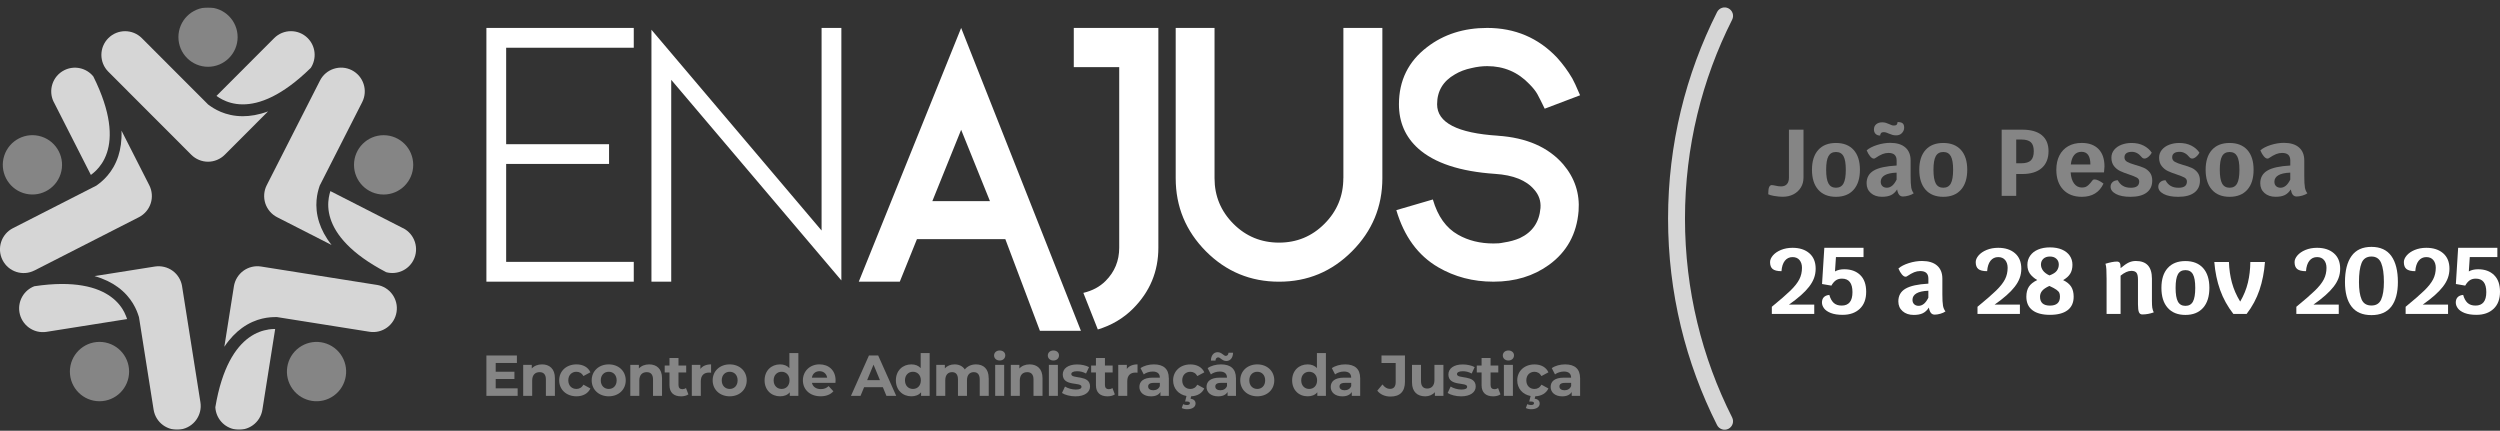 <?xml version="1.0" encoding="UTF-8"?> <svg xmlns="http://www.w3.org/2000/svg" width="296" height="51" viewBox="0 0 296 51" fill="none"><rect x="0" y="0" width="296" height="51" fill="#333333" stroke="none"/><g clip-path="url(#clip0_54_388)"><g opacity="0.8"><path d="M25.669 11.38C25.669 11.38 25.646 11.363 25.633 11.353L32.464 4.513C33.56 3.417 35.336 3.417 36.433 4.513C37.386 5.47 37.509 6.94 36.803 8.03C35.086 9.717 33.563 10.787 32.251 11.44C30.854 12.133 29.695 12.357 28.752 12.357C27.682 12.357 26.879 12.066 26.319 11.78C26.039 11.636 25.823 11.493 25.666 11.38H25.669Z" fill="white"></path><path d="M31.734 13.19C30.628 13.6 29.631 13.76 28.752 13.76C27.695 13.76 26.822 13.53 26.152 13.25C25.483 12.97 25.009 12.64 24.763 12.46C24.693 12.41 24.64 12.37 24.63 12.363L16.795 4.517C15.699 3.42 13.923 3.42 12.826 4.517C11.73 5.613 11.73 7.393 12.826 8.49L22.647 18.323C23.17 18.847 23.893 19.147 24.63 19.147C25.366 19.147 26.092 18.847 26.612 18.323L31.734 13.193V13.19Z" fill="white"></path><path d="M6.375 12.093L10.76 20.713C10.76 20.713 10.784 20.697 10.793 20.687C10.947 20.57 11.15 20.41 11.373 20.19C11.82 19.747 12.343 19.07 12.673 18.053C12.963 17.153 13.11 15.983 12.883 14.44C12.67 12.987 12.123 11.207 11.05 9.053C10.234 8.043 8.797 7.707 7.598 8.32C6.218 9.023 5.668 10.717 6.372 12.1L6.375 12.093Z" fill="white"></path><path d="M47.726 27.02L39.119 22.627C39.115 22.64 39.109 22.653 39.105 22.666C39.049 22.85 38.979 23.1 38.929 23.41C38.829 24.033 38.802 24.887 39.132 25.903C39.425 26.8 39.995 27.837 41.085 28.95C42.108 30 43.594 31.116 45.73 32.23C46.983 32.566 48.343 31.997 48.956 30.793C49.659 29.41 49.109 27.72 47.729 27.013L47.726 27.02Z" fill="white"></path><path d="M14.746 37.023C14.463 36.46 13.983 35.753 13.116 35.127C12.353 34.573 11.283 34.07 9.747 33.81C8.301 33.563 6.445 33.533 4.066 33.89C2.853 34.353 2.089 35.617 2.299 36.953C2.543 38.487 3.979 39.53 5.508 39.29L15.049 37.777C15.046 37.763 15.039 37.75 15.036 37.737C14.976 37.553 14.882 37.31 14.742 37.03L14.746 37.023Z" fill="white"></path><path d="M31.774 39.017C31.151 39.113 30.334 39.353 29.468 39.98C28.705 40.537 27.898 41.4 27.175 42.78C26.496 44.08 25.892 45.84 25.496 48.217C25.563 49.513 26.526 50.633 27.859 50.843C29.388 51.087 30.828 50.04 31.068 48.507L32.581 38.95C32.581 38.95 32.554 38.95 32.537 38.95C32.344 38.95 32.087 38.963 31.774 39.01V39.017Z" fill="white"></path><path d="M4.079 32.026L16.452 25.713C17.112 25.376 17.618 24.783 17.845 24.076C18.075 23.373 18.011 22.593 17.675 21.933L14.386 15.47C14.432 16.65 14.276 17.65 14.006 18.486C13.679 19.49 13.19 20.253 12.716 20.803C12.246 21.353 11.783 21.703 11.537 21.883C11.467 21.933 11.413 21.973 11.403 21.98L1.53 27.016C0.15 27.72 -0.4 29.413 0.303 30.796C1.006 32.18 2.696 32.73 4.075 32.023L4.079 32.026Z" fill="white"></path><path d="M31.411 24.076C31.641 24.78 32.147 25.377 32.804 25.713L39.258 29.006C38.529 28.08 38.069 27.18 37.796 26.343C37.469 25.34 37.419 24.433 37.479 23.71C37.536 22.986 37.706 22.433 37.802 22.14C37.829 22.06 37.849 21.997 37.852 21.98L42.884 12.093C43.587 10.71 43.037 9.02 41.658 8.313C40.278 7.61 38.589 8.16 37.886 9.54L31.581 21.93C31.244 22.59 31.184 23.37 31.411 24.073V24.076Z" fill="white"></path><path d="M21.56 33.893C21.444 33.163 21.037 32.493 20.437 32.06C19.841 31.627 19.078 31.443 18.348 31.556L11.193 32.69C12.326 33.01 13.229 33.467 13.939 33.986C14.792 34.606 15.366 35.31 15.742 35.93C16.119 36.55 16.309 37.096 16.402 37.39C16.429 37.47 16.448 37.533 16.455 37.547L18.188 48.507C18.431 50.04 19.867 51.083 21.397 50.843C22.927 50.6 23.973 49.16 23.73 47.63L21.557 33.893H21.56Z" fill="white"></path><path d="M44.624 33.733L30.908 31.557C30.178 31.44 29.418 31.623 28.818 32.06C28.222 32.493 27.812 33.163 27.695 33.893L26.562 41.057C27.215 40.077 27.932 39.357 28.642 38.84C29.495 38.22 30.338 37.89 31.044 37.723C31.747 37.557 32.327 37.543 32.634 37.543C32.721 37.543 32.787 37.543 32.8 37.543L43.744 39.28C45.273 39.523 46.713 38.477 46.953 36.943C47.196 35.41 46.15 33.97 44.62 33.73L44.624 33.733Z" fill="white"></path></g><g opacity="0.4"><path d="M24.63 7.907C26.566 7.907 28.135 6.334 28.135 4.393C28.135 2.453 26.566 0.88 24.63 0.88C22.693 0.88 21.124 2.453 21.124 4.393C21.124 6.334 22.693 7.907 24.63 7.907Z" fill="white"></path><path d="M4.922 16.177C3.079 15.576 1.103 16.587 0.503 18.43C-0.097 20.273 0.913 22.256 2.756 22.857C4.599 23.456 6.575 22.447 7.175 20.603C7.774 18.76 6.765 16.776 4.922 16.177Z" fill="white"></path><path d="M45.42 23.033C47.356 23.033 48.926 21.46 48.926 19.52C48.926 17.58 47.356 16.007 45.42 16.007C43.484 16.007 41.914 17.58 41.914 19.52C41.914 21.46 43.484 23.033 45.42 23.033Z" fill="white"></path><path d="M11.78 47.507C13.716 47.507 15.286 45.934 15.286 43.993C15.286 42.053 13.716 40.48 11.78 40.48C9.844 40.48 8.274 42.053 8.274 43.993C8.274 45.934 9.844 47.507 11.78 47.507Z" fill="white"></path><path d="M35.416 41.153C33.85 42.293 33.504 44.49 34.64 46.06C35.779 47.63 37.972 47.977 39.538 46.837C41.105 45.697 41.451 43.5 40.315 41.93C39.175 40.36 36.983 40.013 35.416 41.153Z" fill="white"></path></g><path d="M97.275 3.307H99.618V33.2L79.473 9.45V33.35H77.131V3.523L97.275 27.293V3.307ZM57.59 33.35H75.038V31.007H59.929V19.413H72.112V17.07H59.929V5.65H75.038V3.307H57.59V33.35ZM159.05 21.1C159.05 23.207 158.304 25.01 156.811 26.503C155.331 27.987 153.538 28.727 151.436 28.727C149.333 28.727 147.52 27.987 146.041 26.503C144.548 25.007 143.801 23.207 143.801 21.1V3.307H139.203V21.1C139.203 24.47 140.399 27.357 142.788 29.763C145.177 32.157 148.06 33.353 151.439 33.353C154.818 33.353 157.68 32.157 160.07 29.763C162.472 27.357 163.672 24.47 163.672 21.1V3.307H159.057V21.1H159.05ZM177.348 16.067C172.553 15.76 170.153 14.52 170.153 12.35C170.153 10.793 170.853 9.61 172.26 8.807C172.833 8.463 173.489 8.213 174.229 8.06C174.865 7.907 175.485 7.83 176.085 7.83C178.061 7.83 179.727 8.54 181.077 9.957C181.51 10.39 181.83 10.793 182.033 11.163C182.237 11.533 182.523 12.103 182.893 12.87L187.082 11.28C186.635 10.233 186.329 9.57 186.162 9.287C185.639 8.393 185.032 7.57 184.346 6.813C182.127 4.477 179.371 3.307 176.082 3.307C173.313 3.307 170.947 4.06 168.984 5.567C166.751 7.267 165.635 9.527 165.635 12.35C165.635 14.47 166.395 16.213 167.911 17.58C169.837 19.303 172.873 20.307 177.018 20.587C179.174 20.727 180.717 21.347 181.647 22.447C182.207 23.073 182.457 23.8 182.393 24.63C182.253 26.303 181.437 27.49 179.944 28.193C179.381 28.437 178.758 28.61 178.068 28.71C177.825 28.76 177.621 28.793 177.455 28.807C177.288 28.82 177.078 28.827 176.825 28.827C175.242 28.827 173.846 28.483 172.636 27.793C171.22 27 170.227 25.61 169.65 23.617L165.325 24.88C166.245 27.997 167.894 30.25 170.28 31.643C172.233 32.78 174.406 33.35 176.805 33.35H176.842C179.381 33.35 181.567 32.687 183.403 31.357C185.519 29.823 186.689 27.697 186.905 24.977C187.059 22.907 186.452 21.067 185.089 19.46C183.33 17.43 180.747 16.3 177.341 16.07L177.348 16.067ZM127.136 7.947H132.515V29.33C132.515 30.877 131.975 32.19 130.898 33.267C130.215 33.953 129.335 34.423 128.269 34.677L129.982 39.01C131.591 38.523 132.988 37.707 134.151 36.543C136.15 34.543 137.15 32.137 137.15 29.33V3.307H127.136V7.947ZM113.8 3.307L127.979 39.163H123.124L119.032 28.317H108.565L106.535 33.35H101.68L113.8 3.307ZM117.212 23.817L113.8 15.367L110.388 23.817H117.216H117.212Z" fill="white"></path><g opacity="0.4"><path d="M61.289 45.983V46.87H57.59V42.09H61.202V42.977H58.69V44.013H60.909V44.873H58.69V45.98H61.289V45.983Z" fill="white"></path><path d="M65.701 44.767V46.87H64.634V44.93C64.634 44.337 64.361 44.063 63.891 44.063C63.378 44.063 63.011 44.377 63.011 45.053V46.87H61.945V43.197H62.962V43.627C63.248 43.313 63.678 43.143 64.178 43.143C65.044 43.143 65.701 43.65 65.701 44.767Z" fill="white"></path><path d="M66.207 45.033C66.207 43.927 67.06 43.143 68.257 43.143C69.026 43.143 69.636 43.477 69.903 44.08L69.076 44.523C68.88 44.173 68.583 44.017 68.25 44.017C67.71 44.017 67.287 44.393 67.287 45.033C67.287 45.673 67.71 46.05 68.25 46.05C68.583 46.05 68.876 45.9 69.076 45.543L69.903 45.993C69.636 46.58 69.03 46.923 68.257 46.923C67.064 46.923 66.207 46.137 66.207 45.033Z" fill="white"></path><path d="M70.056 45.033C70.056 43.927 70.909 43.143 72.076 43.143C73.242 43.143 74.088 43.93 74.088 45.033C74.088 46.137 73.242 46.923 72.076 46.923C70.909 46.923 70.056 46.137 70.056 45.033ZM73.012 45.033C73.012 44.397 72.609 44.017 72.076 44.017C71.542 44.017 71.132 44.4 71.132 45.033C71.132 45.667 71.542 46.05 72.076 46.05C72.609 46.05 73.012 45.667 73.012 45.033Z" fill="white"></path><path d="M78.384 44.767V46.87H77.317V44.93C77.317 44.337 77.044 44.063 76.574 44.063C76.061 44.063 75.695 44.377 75.695 45.053V46.87H74.628V43.197H75.644V43.627C75.931 43.313 76.361 43.143 76.861 43.143C77.727 43.143 78.384 43.65 78.384 44.767Z" fill="white"></path><path d="M81.506 46.693C81.286 46.85 80.966 46.926 80.64 46.926C79.773 46.926 79.267 46.483 79.267 45.61V44.1H78.7V43.28H79.267V42.386H80.333V43.28H81.246V44.1H80.333V45.596C80.333 45.91 80.503 46.08 80.79 46.08C80.946 46.08 81.103 46.033 81.219 45.943L81.506 46.693Z" fill="white"></path><path d="M84.192 43.143V44.127C84.102 44.12 84.035 44.113 83.952 44.113C83.365 44.113 82.976 44.433 82.976 45.137V46.87H81.909V43.197H82.926V43.683C83.186 43.327 83.622 43.143 84.189 43.143H84.192Z" fill="white"></path><path d="M84.379 45.033C84.379 43.927 85.232 43.143 86.398 43.143C87.564 43.143 88.411 43.93 88.411 45.033C88.411 46.137 87.564 46.923 86.398 46.923C85.232 46.923 84.379 46.137 84.379 45.033ZM87.334 45.033C87.334 44.397 86.931 44.017 86.398 44.017C85.865 44.017 85.455 44.4 85.455 45.033C85.455 45.667 85.865 46.05 86.398 46.05C86.931 46.05 87.334 45.667 87.334 45.033Z" fill="white"></path><path d="M94.526 41.803V46.87H93.509V46.447C93.243 46.767 92.853 46.923 92.363 46.923C91.327 46.923 90.527 46.187 90.527 45.033C90.527 43.88 91.327 43.143 92.363 43.143C92.813 43.143 93.196 43.287 93.463 43.587V41.803H94.529H94.526ZM93.479 45.033C93.479 44.397 93.069 44.017 92.543 44.017C92.016 44.017 91.6 44.4 91.6 45.033C91.6 45.667 92.01 46.05 92.543 46.05C93.076 46.05 93.479 45.667 93.479 45.033Z" fill="white"></path><path d="M98.914 45.333H96.135C96.239 45.79 96.625 46.07 97.185 46.07C97.575 46.07 97.855 45.953 98.108 45.713L98.674 46.327C98.335 46.717 97.821 46.92 97.158 46.92C95.889 46.92 95.062 46.12 95.062 45.03C95.062 43.94 95.902 43.14 97.022 43.14C98.141 43.14 98.934 43.863 98.934 45.043C98.934 45.127 98.921 45.24 98.914 45.33V45.333ZM96.125 44.713H97.935C97.858 44.25 97.511 43.95 97.035 43.95C96.558 43.95 96.202 44.243 96.129 44.713H96.125Z" fill="white"></path><path d="M104.529 45.846H102.31L101.887 46.87H100.754L102.883 42.09H103.976L106.112 46.87H104.953L104.529 45.846ZM104.183 45.007L103.426 43.176L102.67 45.007H104.186H104.183Z" fill="white"></path><path d="M110.071 41.803V46.87H109.055V46.447C108.788 46.767 108.398 46.923 107.908 46.923C106.872 46.923 106.072 46.187 106.072 45.033C106.072 43.88 106.872 43.143 107.908 43.143C108.358 43.143 108.741 43.287 109.008 43.587V41.803H110.074H110.071ZM109.028 45.033C109.028 44.397 108.618 44.017 108.092 44.017C107.565 44.017 107.149 44.4 107.149 45.033C107.149 45.667 107.558 46.05 108.092 46.05C108.625 46.05 109.028 45.667 109.028 45.033Z" fill="white"></path><path d="M117.066 44.767V46.87H115.999V44.93C115.999 44.337 115.733 44.063 115.303 44.063C114.826 44.063 114.49 44.37 114.49 45.027V46.87H113.423V44.93C113.423 44.337 113.17 44.063 112.727 44.063C112.257 44.063 111.921 44.37 111.921 45.027V46.87H110.854V43.197H111.871V43.62C112.144 43.307 112.554 43.143 113.024 43.143C113.537 43.143 113.973 43.34 114.233 43.743C114.526 43.367 115.003 43.143 115.556 43.143C116.429 43.143 117.059 43.65 117.059 44.767H117.066Z" fill="white"></path><path d="M117.699 42.09C117.699 41.757 117.965 41.497 118.362 41.497C118.759 41.497 119.025 41.743 119.025 42.07C119.025 42.427 118.759 42.683 118.362 42.683C117.965 42.683 117.699 42.423 117.699 42.09ZM117.829 43.197H118.895V46.87H117.829V43.197Z" fill="white"></path><path d="M123.434 44.767V46.87H122.367V44.93C122.367 44.337 122.094 44.063 121.624 44.063C121.111 44.063 120.745 44.377 120.745 45.053V46.87H119.678V43.197H120.695V43.627C120.981 43.313 121.411 43.143 121.911 43.143C122.777 43.143 123.434 43.65 123.434 44.767Z" fill="white"></path><path d="M124.06 42.09C124.06 41.757 124.327 41.497 124.723 41.497C125.12 41.497 125.387 41.743 125.387 42.07C125.387 42.427 125.12 42.683 124.723 42.683C124.327 42.683 124.06 42.423 124.06 42.09ZM124.187 43.197H125.253V46.87H124.187V43.197Z" fill="white"></path><path d="M125.74 46.53L126.096 45.767C126.423 45.977 126.923 46.123 127.373 46.123C127.863 46.123 128.049 45.993 128.049 45.79C128.049 45.19 125.83 45.803 125.83 44.337C125.83 43.64 126.456 43.15 127.529 43.15C128.036 43.15 128.596 43.267 128.942 43.47L128.586 44.227C128.222 44.023 127.863 43.953 127.526 43.953C127.049 43.953 126.843 44.103 126.843 44.293C126.843 44.92 129.062 44.313 129.062 45.76C129.062 46.443 128.429 46.927 127.329 46.927C126.71 46.927 126.08 46.757 125.74 46.53Z" fill="white"></path><path d="M131.998 46.693C131.778 46.85 131.458 46.926 131.132 46.926C130.265 46.926 129.759 46.483 129.759 45.61V44.1H129.192V43.28H129.759V42.386H130.825V43.28H131.738V44.1H130.825V45.596C130.825 45.91 130.995 46.08 131.282 46.08C131.438 46.08 131.595 46.033 131.711 45.943L131.998 46.693Z" fill="white"></path><path d="M134.684 43.143V44.127C134.594 44.12 134.527 44.113 134.444 44.113C133.857 44.113 133.468 44.433 133.468 45.137V46.87H132.401V43.197H133.418V43.683C133.678 43.327 134.114 43.143 134.681 43.143H134.684Z" fill="white"></path><path d="M138.393 44.773V46.87H137.396V46.413C137.2 46.747 136.817 46.927 136.277 46.927C135.417 46.927 134.904 46.45 134.904 45.813C134.904 45.177 135.36 44.713 136.48 44.713H137.326C137.326 44.257 137.053 43.99 136.48 43.99C136.09 43.99 135.687 44.12 135.42 44.33L135.037 43.587C135.44 43.3 136.033 43.143 136.62 43.143C137.74 43.143 138.386 43.663 138.386 44.773H138.393ZM137.326 45.71V45.333H136.597C136.097 45.333 135.94 45.517 135.94 45.763C135.94 46.03 136.167 46.207 136.54 46.207C136.897 46.207 137.203 46.043 137.326 45.707V45.71Z" fill="white"></path><path d="M141.758 45.543L142.585 45.993C142.332 46.56 141.758 46.893 141.029 46.923L140.962 47.21C141.379 47.257 141.555 47.496 141.555 47.776C141.555 48.193 141.159 48.453 140.552 48.453C140.312 48.453 140.076 48.4 139.919 48.31L140.082 47.853C140.212 47.913 140.362 47.956 140.526 47.956C140.779 47.956 140.882 47.867 140.882 47.74C140.882 47.623 140.785 47.543 140.549 47.543H140.316L140.479 46.886C139.529 46.71 138.896 45.993 138.896 45.036C138.896 43.93 139.749 43.147 140.945 43.147C141.715 43.147 142.325 43.48 142.592 44.083L141.765 44.526C141.569 44.176 141.275 44.02 140.939 44.02C140.399 44.02 139.976 44.397 139.976 45.036C139.976 45.676 140.399 46.053 140.939 46.053C141.272 46.053 141.565 45.903 141.765 45.547L141.758 45.543Z" fill="white"></path><path d="M146.34 44.773V46.87H145.344V46.413C145.147 46.747 144.764 46.927 144.224 46.927C143.365 46.927 142.852 46.45 142.852 45.813C142.852 45.177 143.308 44.713 144.428 44.713H145.274C145.274 44.257 145.001 43.99 144.428 43.99C144.038 43.99 143.635 44.12 143.368 44.33L142.985 43.587C143.388 43.3 143.981 43.143 144.568 43.143C145.687 43.143 146.337 43.663 146.337 44.773H146.34ZM143.911 42.697H143.371C143.385 42.09 143.691 41.7 144.171 41.7C144.651 41.7 144.881 42.137 145.128 42.137C145.311 42.137 145.441 41.993 145.454 41.767H145.994C145.981 42.353 145.674 42.743 145.194 42.743C144.714 42.743 144.484 42.313 144.238 42.313C144.054 42.313 143.925 42.45 143.911 42.697ZM145.277 45.71V45.333H144.548C144.048 45.333 143.891 45.517 143.891 45.763C143.891 46.03 144.118 46.207 144.491 46.207C144.848 46.207 145.154 46.043 145.277 45.707V45.71Z" fill="white"></path><path d="M146.844 45.033C146.844 43.927 147.697 43.143 148.863 43.143C150.029 43.143 150.876 43.93 150.876 45.033C150.876 46.137 150.029 46.923 148.863 46.923C147.697 46.923 146.844 46.137 146.844 45.033ZM149.796 45.033C149.796 44.397 149.393 44.017 148.86 44.017C148.327 44.017 147.917 44.4 147.917 45.033C147.917 45.667 148.327 46.05 148.86 46.05C149.393 46.05 149.796 45.667 149.796 45.033Z" fill="white"></path><path d="M156.987 41.803V46.87H155.971V46.447C155.704 46.767 155.315 46.923 154.825 46.923C153.788 46.923 152.989 46.187 152.989 45.033C152.989 43.88 153.788 43.143 154.825 43.143C155.275 43.143 155.658 43.287 155.924 43.587V41.803H156.991H156.987ZM155.944 45.033C155.944 44.397 155.534 44.017 155.008 44.017C154.481 44.017 154.065 44.4 154.065 45.033C154.065 45.667 154.475 46.05 155.008 46.05C155.541 46.05 155.944 45.667 155.944 45.033Z" fill="white"></path><path d="M161.046 44.773V46.87H160.05V46.413C159.853 46.747 159.47 46.927 158.93 46.927C158.07 46.927 157.557 46.45 157.557 45.813C157.557 45.177 158.014 44.713 159.133 44.713H159.98C159.98 44.257 159.707 43.99 159.133 43.99C158.744 43.99 158.34 44.12 158.074 44.33L157.69 43.587C158.094 43.3 158.687 43.143 159.273 43.143C160.393 43.143 161.043 43.663 161.043 44.773H161.046ZM159.983 45.71V45.333H159.253C158.754 45.333 158.597 45.517 158.597 45.763C158.597 46.03 158.823 46.207 159.197 46.207C159.553 46.207 159.86 46.043 159.983 45.707V45.71Z" fill="white"></path><path d="M163.072 46.253L163.685 45.517C163.945 45.867 164.232 46.043 164.572 46.043C165.015 46.043 165.248 45.776 165.248 45.25V42.977H163.569V42.09H166.348V45.19C166.348 46.37 165.755 46.953 164.628 46.953C163.985 46.953 163.419 46.706 163.072 46.257V46.253Z" fill="white"></path><path d="M170.9 43.197V46.87H169.89V46.433C169.61 46.753 169.2 46.926 168.751 46.926C167.831 46.926 167.181 46.407 167.181 45.273V43.197H168.247V45.117C168.247 45.73 168.521 46.003 168.99 46.003C169.46 46.003 169.837 45.69 169.837 45.013V43.197H170.903H170.9Z" fill="white"></path><path d="M171.4 46.53L171.756 45.767C172.083 45.977 172.583 46.123 173.033 46.123C173.526 46.123 173.709 45.993 173.709 45.79C173.709 45.19 171.49 45.803 171.49 44.337C171.49 43.64 172.116 43.15 173.189 43.15C173.696 43.15 174.256 43.267 174.602 43.47L174.246 44.227C173.886 44.023 173.522 43.953 173.189 43.953C172.713 43.953 172.506 44.103 172.506 44.293C172.506 44.92 174.725 44.313 174.725 45.76C174.725 46.443 174.092 46.927 172.993 46.927C172.373 46.927 171.743 46.757 171.403 46.53H171.4Z" fill="white"></path><path d="M177.658 46.693C177.441 46.85 177.118 46.926 176.792 46.926C175.925 46.926 175.419 46.483 175.419 45.61V44.1H174.852V43.28H175.419V42.386H176.485V43.28H177.398V44.1H176.485V45.596C176.485 45.91 176.655 46.08 176.941 46.08C177.098 46.08 177.255 46.033 177.371 45.943L177.658 46.693Z" fill="white"></path><path d="M177.931 42.09C177.931 41.757 178.198 41.497 178.594 41.497C178.991 41.497 179.257 41.743 179.257 42.07C179.257 42.427 178.991 42.683 178.594 42.683C178.198 42.683 177.931 42.423 177.931 42.09ZM178.061 43.197H179.128V46.87H178.061V43.197Z" fill="white"></path><path d="M182.503 45.543L183.33 45.993C183.076 46.56 182.503 46.893 181.773 46.923L181.707 47.21C182.123 47.257 182.3 47.496 182.3 47.776C182.3 48.193 181.903 48.453 181.297 48.453C181.057 48.453 180.82 48.4 180.664 48.31L180.827 47.853C180.957 47.913 181.107 47.956 181.27 47.956C181.524 47.956 181.627 47.867 181.627 47.74C181.627 47.623 181.53 47.543 181.294 47.543H181.06L181.224 46.886C180.274 46.71 179.641 45.993 179.641 45.036C179.641 43.93 180.494 43.147 181.687 43.147C182.457 43.147 183.066 43.48 183.333 44.083L182.507 44.526C182.31 44.176 182.017 44.02 181.68 44.02C181.14 44.02 180.717 44.397 180.717 45.036C180.717 45.676 181.14 46.053 181.68 46.053C182.013 46.053 182.307 45.903 182.507 45.547L182.503 45.543Z" fill="white"></path><path d="M187.085 44.773V46.87H186.089V46.413C185.892 46.747 185.509 46.927 184.969 46.927C184.109 46.927 183.596 46.45 183.596 45.813C183.596 45.177 184.053 44.713 185.172 44.713H186.019C186.019 44.257 185.746 43.99 185.172 43.99C184.783 43.99 184.379 44.12 184.113 44.33L183.729 43.587C184.133 43.3 184.726 43.143 185.312 43.143C186.432 43.143 187.082 43.663 187.082 44.773H187.085ZM186.022 45.71V45.333H185.292C184.792 45.333 184.636 45.517 184.636 45.763C184.636 46.03 184.862 46.207 185.236 46.207C185.592 46.207 185.899 46.043 186.022 45.707V45.71Z" fill="white"></path></g><path opacity="0.8" d="M203.3 1.43C199.592 8.78 197.499 17.09 197.499 25.88C197.499 34.673 199.592 42.98 203.3 50.33C203.55 50.823 204.15 51.02 204.643 50.773C205.137 50.523 205.333 49.923 205.087 49.43C201.514 42.35 199.502 34.353 199.502 25.88C199.502 17.407 201.514 9.41 205.087 2.33C205.337 1.836 205.137 1.236 204.643 0.986C204.15 0.736 203.55 0.936 203.3 1.43Z" fill="white"></path><g opacity="0.4"><path d="M210.075 23.207C209.725 23.143 209.485 23.073 209.359 23C209.359 22.583 209.395 22.297 209.472 22.143C209.545 21.99 209.649 21.913 209.775 21.913C209.835 21.913 209.905 21.92 209.982 21.937C210.058 21.953 210.118 21.963 210.155 21.97C210.425 22.037 210.662 22.07 210.872 22.07C211.178 22.07 211.411 21.98 211.571 21.8C211.731 21.62 211.811 21.363 211.811 21.027V15.353H213.534V21.027C213.534 21.467 213.431 21.86 213.221 22.2C213.011 22.543 212.721 22.81 212.348 23.007C211.975 23.2 211.551 23.297 211.072 23.297C210.758 23.297 210.425 23.263 210.075 23.2V23.207Z" fill="white"></path><path d="M215.28 22.463C214.784 21.903 214.537 21.116 214.537 20.103C214.537 19.09 214.784 18.306 215.28 17.753C215.777 17.2 216.477 16.927 217.376 16.927C218.276 16.927 218.976 17.203 219.472 17.753C219.969 18.306 220.216 19.09 220.216 20.103C220.216 21.116 219.969 21.903 219.472 22.463C218.976 23.023 218.276 23.303 217.376 23.303C216.477 23.303 215.773 23.023 215.28 22.463ZM218.269 21.723C218.453 21.387 218.543 20.846 218.543 20.1C218.543 19.353 218.453 18.826 218.269 18.493C218.086 18.163 217.79 17.997 217.38 17.997C216.97 17.997 216.673 18.16 216.49 18.49C216.307 18.82 216.217 19.357 216.217 20.1C216.217 20.843 216.307 21.387 216.49 21.723C216.673 22.06 216.97 22.227 217.38 22.227C217.79 22.227 218.086 22.06 218.269 21.723Z" fill="white"></path><path d="M226.287 22.193C226.337 22.463 226.434 22.693 226.584 22.887C226.427 23 226.227 23.09 225.981 23.16C225.734 23.23 225.511 23.267 225.311 23.267C225.124 23.267 224.974 23.2 224.864 23.067C224.751 22.933 224.671 22.72 224.618 22.43C224.418 22.743 224.178 22.967 223.901 23.1C223.625 23.233 223.268 23.3 222.828 23.3C222.285 23.3 221.845 23.153 221.508 22.857C221.172 22.563 221.005 22.177 221.005 21.7C221.005 21.03 221.285 20.527 221.848 20.197C222.412 19.863 223.315 19.667 224.561 19.597V19.013C224.561 18.707 224.481 18.48 224.321 18.33C224.161 18.18 223.918 18.107 223.588 18.107C223.348 18.107 223.111 18.153 222.878 18.247C222.645 18.34 222.355 18.503 222.012 18.733C221.975 18.763 221.922 18.777 221.855 18.777C221.722 18.777 221.578 18.687 221.425 18.507C221.272 18.327 221.135 18.093 221.015 17.8C221.305 17.547 221.715 17.337 222.242 17.167C222.768 17 223.288 16.913 223.801 16.913C224.578 16.913 225.174 17.093 225.591 17.457C226.007 17.82 226.217 18.333 226.217 19.007V20.863C226.217 21.477 226.24 21.917 226.29 22.183L226.287 22.193ZM222.072 15.853C221.942 15.723 221.875 15.55 221.875 15.333C221.875 15.063 221.965 14.857 222.148 14.707C222.332 14.557 222.565 14.483 222.848 14.483C223.011 14.483 223.155 14.503 223.275 14.54C223.395 14.577 223.531 14.63 223.688 14.697C223.801 14.75 223.898 14.79 223.978 14.82C224.061 14.85 224.148 14.863 224.248 14.863C224.404 14.863 224.511 14.827 224.571 14.757C224.631 14.687 224.664 14.583 224.671 14.45C224.947 14.45 225.147 14.5 225.271 14.6C225.394 14.7 225.454 14.873 225.454 15.12C225.454 15.35 225.367 15.56 225.197 15.747C225.027 15.933 224.794 16.027 224.504 16.027C224.331 16.027 224.184 16.007 224.061 15.97C223.938 15.933 223.794 15.88 223.631 15.813C223.511 15.76 223.408 15.72 223.318 15.69C223.228 15.66 223.131 15.647 223.028 15.647C222.885 15.647 222.781 15.683 222.715 15.76C222.648 15.833 222.615 15.93 222.615 16.05C222.385 16.05 222.202 15.983 222.072 15.853ZM224.028 21.993C224.218 21.837 224.394 21.593 224.558 21.267V20.44C223.938 20.463 223.471 20.563 223.155 20.747C222.838 20.93 222.678 21.19 222.678 21.523C222.678 21.74 222.745 21.91 222.878 22.037C223.011 22.163 223.188 22.227 223.405 22.227C223.621 22.227 223.834 22.15 224.024 21.993H224.028Z" fill="white"></path><path d="M227.987 22.463C227.49 21.903 227.243 21.116 227.243 20.103C227.243 19.09 227.49 18.306 227.987 17.753C228.483 17.2 229.183 16.927 230.083 16.927C230.982 16.927 231.682 17.203 232.179 17.753C232.675 18.306 232.922 19.09 232.922 20.103C232.922 21.116 232.675 21.903 232.179 22.463C231.682 23.023 230.982 23.303 230.083 23.303C229.183 23.303 228.48 23.023 227.987 22.463ZM230.976 21.723C231.159 21.387 231.249 20.846 231.249 20.1C231.249 19.353 231.159 18.826 230.976 18.493C230.792 18.163 230.496 17.997 230.086 17.997C229.676 17.997 229.38 18.16 229.196 18.49C229.013 18.82 228.923 19.357 228.923 20.1C228.923 20.843 229.013 21.387 229.196 21.723C229.38 22.06 229.676 22.227 230.086 22.227C230.496 22.227 230.792 22.06 230.976 21.723Z" fill="white"></path><path d="M241.753 16.007C242.282 16.44 242.546 17.073 242.546 17.91C242.546 18.747 242.276 19.43 241.736 19.9C241.196 20.37 240.43 20.603 239.437 20.603H238.72V23.187H236.997V15.353H239.437C240.45 15.353 241.223 15.57 241.753 16.003V16.007ZM240.453 18.993C240.683 18.77 240.799 18.407 240.799 17.907C240.799 17.407 240.683 17.06 240.453 16.843C240.223 16.627 239.846 16.52 239.323 16.52H238.72V19.33H239.323C239.846 19.33 240.223 19.217 240.453 18.993Z" fill="white"></path><path d="M249.124 20.413H245.165C245.202 20.98 245.338 21.42 245.575 21.733C245.811 22.047 246.118 22.203 246.498 22.203C246.668 22.203 246.811 22.18 246.928 22.137C247.044 22.093 247.161 22.013 247.284 21.897C247.408 21.78 247.571 21.593 247.771 21.333C247.807 21.273 247.887 21.243 248.004 21.243C248.131 21.243 248.284 21.287 248.467 21.373C248.651 21.46 248.847 21.58 249.054 21.737C248.571 22.78 247.714 23.303 246.491 23.303C245.551 23.303 244.815 23.017 244.275 22.447C243.739 21.877 243.469 21.093 243.469 20.103C243.469 19.453 243.589 18.89 243.832 18.413C244.075 17.937 244.422 17.57 244.872 17.31C245.321 17.053 245.858 16.923 246.478 16.923C247.334 16.923 247.997 17.167 248.467 17.65C248.937 18.133 249.17 18.82 249.17 19.71C249.17 19.813 249.15 20.05 249.114 20.417L249.124 20.413ZM247.501 19.473C247.501 18.473 247.151 17.973 246.448 17.973C246.091 17.973 245.801 18.1 245.588 18.353C245.371 18.607 245.238 18.98 245.185 19.473H247.501Z" fill="white"></path><path d="M250.527 22.966C250.107 22.743 249.893 22.456 249.893 22.107C249.893 21.896 249.967 21.72 250.11 21.576C250.257 21.43 250.467 21.35 250.743 21.337C250.9 21.633 251.103 21.86 251.353 22.006C251.603 22.157 251.916 22.23 252.299 22.23C252.956 22.23 253.282 21.983 253.282 21.49C253.282 21.29 253.189 21.137 253.003 21.03C252.816 20.927 252.509 20.803 252.086 20.66C251.653 20.52 251.296 20.38 251.016 20.247C250.737 20.113 250.497 19.916 250.293 19.66C250.093 19.403 249.99 19.07 249.99 18.66C249.99 18.31 250.1 18.003 250.32 17.736C250.54 17.473 250.83 17.27 251.193 17.133C251.556 16.997 251.95 16.927 252.373 16.927C252.916 16.927 253.396 17.03 253.806 17.24C254.216 17.45 254.535 17.73 254.769 18.08C254.672 18.267 254.539 18.43 254.372 18.567C254.206 18.703 254.052 18.773 253.919 18.773C253.846 18.773 253.782 18.76 253.729 18.733C253.676 18.706 253.626 18.663 253.572 18.603C253.236 18.186 252.853 17.977 252.419 17.977C252.136 17.977 251.916 18.03 251.766 18.14C251.616 18.25 251.536 18.41 251.536 18.627C251.536 18.857 251.64 19.033 251.843 19.153C252.05 19.273 252.369 19.396 252.809 19.523C253.226 19.637 253.572 19.753 253.846 19.877C254.119 20 254.349 20.183 254.539 20.423C254.729 20.666 254.825 20.983 254.825 21.38C254.825 22 254.602 22.473 254.159 22.806C253.716 23.14 253.079 23.303 252.253 23.303C251.523 23.303 250.947 23.19 250.523 22.966H250.527Z" fill="white"></path><path d="M256.175 22.966C255.755 22.743 255.542 22.456 255.542 22.107C255.542 21.896 255.615 21.72 255.758 21.576C255.905 21.43 256.115 21.35 256.392 21.337C256.548 21.633 256.751 21.86 257.001 22.006C257.251 22.157 257.565 22.23 257.948 22.23C258.604 22.23 258.931 21.983 258.931 21.49C258.931 21.29 258.838 21.137 258.651 21.03C258.464 20.927 258.158 20.803 257.735 20.66C257.301 20.52 256.945 20.38 256.665 20.247C256.385 20.113 256.145 19.916 255.942 19.66C255.738 19.403 255.638 19.07 255.638 18.66C255.638 18.31 255.748 18.003 255.968 17.736C256.188 17.473 256.478 17.27 256.841 17.133C257.205 16.997 257.598 16.927 258.021 16.927C258.564 16.927 259.044 17.03 259.454 17.24C259.864 17.45 260.184 17.73 260.417 18.08C260.32 18.267 260.187 18.43 260.02 18.567C259.854 18.703 259.701 18.773 259.567 18.773C259.494 18.773 259.431 18.76 259.377 18.733C259.324 18.706 259.274 18.663 259.221 18.603C258.884 18.186 258.501 17.977 258.068 17.977C257.784 17.977 257.565 18.03 257.415 18.14C257.265 18.25 257.185 18.41 257.185 18.627C257.185 18.857 257.288 19.033 257.491 19.153C257.698 19.273 258.018 19.396 258.458 19.523C258.874 19.637 259.221 19.753 259.494 19.877C259.767 20 259.997 20.183 260.187 20.423C260.377 20.666 260.474 20.983 260.474 21.38C260.474 22 260.25 22.473 259.807 22.806C259.364 23.14 258.728 23.303 257.901 23.303C257.171 23.303 256.595 23.19 256.172 22.966H256.175Z" fill="white"></path><path d="M261.89 22.463C261.393 21.903 261.147 21.116 261.147 20.103C261.147 19.09 261.393 18.306 261.89 17.753C262.387 17.2 263.086 16.927 263.986 16.927C264.886 16.927 265.586 17.203 266.082 17.753C266.579 18.306 266.825 19.09 266.825 20.103C266.825 21.116 266.579 21.903 266.082 22.463C265.586 23.023 264.886 23.303 263.986 23.303C263.086 23.303 262.383 23.023 261.89 22.463ZM264.876 21.723C265.059 21.387 265.149 20.846 265.149 20.1C265.149 19.353 265.059 18.826 264.876 18.493C264.692 18.163 264.396 17.997 263.986 17.997C263.576 17.997 263.28 18.16 263.096 18.49C262.913 18.82 262.823 19.357 262.823 20.1C262.823 20.843 262.913 21.387 263.096 21.723C263.28 22.06 263.576 22.227 263.986 22.227C264.396 22.227 264.692 22.06 264.876 21.723Z" fill="white"></path><path d="M272.897 22.193C272.947 22.463 273.043 22.693 273.193 22.887C273.037 23 272.837 23.09 272.59 23.16C272.344 23.23 272.12 23.267 271.92 23.267C271.734 23.267 271.584 23.2 271.474 23.067C271.361 22.933 271.281 22.72 271.227 22.43C271.027 22.743 270.787 22.967 270.511 23.1C270.234 23.233 269.878 23.3 269.438 23.3C268.895 23.3 268.455 23.153 268.118 22.857C267.782 22.563 267.615 22.177 267.615 21.7C267.615 21.03 267.895 20.527 268.458 20.197C269.021 19.863 269.924 19.667 271.171 19.597V19.013C271.171 18.707 271.091 18.48 270.931 18.33C270.771 18.18 270.527 18.107 270.198 18.107C269.958 18.107 269.721 18.153 269.488 18.247C269.255 18.34 268.965 18.503 268.621 18.733C268.585 18.763 268.531 18.777 268.465 18.777C268.331 18.777 268.188 18.687 268.035 18.507C267.882 18.327 267.745 18.093 267.625 17.8C267.915 17.547 268.325 17.337 268.851 17.167C269.378 17 269.898 16.913 270.411 16.913C271.187 16.913 271.784 17.093 272.2 17.457C272.617 17.82 272.827 18.333 272.827 19.007V20.863C272.827 21.477 272.85 21.917 272.9 22.183L272.897 22.193ZM270.637 21.993C270.827 21.837 271.004 21.593 271.167 21.267V20.44C270.547 20.463 270.081 20.563 269.764 20.747C269.448 20.93 269.288 21.19 269.288 21.523C269.288 21.74 269.354 21.91 269.488 22.037C269.621 22.163 269.798 22.227 270.014 22.227C270.231 22.227 270.444 22.15 270.634 21.993H270.637Z" fill="white"></path></g><path d="M214.207 33.937C213.697 34.597 212.898 35.307 211.808 36.067H214.807V37.173H209.785V36.323C210.768 35.517 211.505 34.877 211.995 34.4C212.484 33.923 212.831 33.48 213.041 33.07C213.251 32.66 213.354 32.203 213.354 31.707C213.354 31.333 213.258 31.03 213.064 30.793C212.871 30.56 212.594 30.44 212.238 30.44C211.858 30.44 211.555 30.587 211.325 30.877C211.098 31.167 210.965 31.577 210.928 32.107C210.435 32.107 210.089 32.02 209.882 31.85C209.675 31.68 209.575 31.407 209.575 31.033C209.575 30.773 209.689 30.51 209.915 30.243C210.142 29.98 210.458 29.763 210.865 29.593C211.272 29.427 211.728 29.34 212.235 29.34C213.061 29.34 213.727 29.553 214.224 29.983C214.724 30.413 214.974 31.023 214.974 31.813C214.974 32.603 214.717 33.273 214.207 33.933V33.937Z" fill="white"></path><path d="M220.252 32.567C220.722 33.023 220.955 33.683 220.955 34.547C220.955 35.41 220.705 36.083 220.199 36.56C219.696 37.037 219.019 37.277 218.17 37.277C217.603 37.277 217.136 37.203 216.767 37.06C216.397 36.913 216.13 36.73 215.967 36.507C215.804 36.283 215.72 36.057 215.72 35.823C215.72 35.563 215.79 35.353 215.933 35.197C216.077 35.04 216.297 34.947 216.593 34.917C216.707 35.327 216.877 35.64 217.106 35.857C217.336 36.073 217.653 36.18 218.056 36.18C218.906 36.18 219.332 35.65 219.332 34.59C219.332 33.53 218.919 32.99 218.09 32.99C217.79 32.99 217.543 33.063 217.346 33.207C217.15 33.353 216.98 33.557 216.837 33.817L215.73 33.627L216 29.34H220.642V30.437H217.376L217.263 32.137C217.56 31.967 217.926 31.88 218.359 31.88C219.149 31.88 219.779 32.107 220.249 32.563L220.252 32.567Z" fill="white"></path><path d="M230.046 36.18C230.096 36.45 230.193 36.68 230.343 36.873C230.186 36.987 229.986 37.077 229.739 37.147C229.493 37.217 229.27 37.253 229.07 37.253C228.883 37.253 228.733 37.187 228.623 37.053C228.51 36.92 228.43 36.707 228.377 36.417C228.177 36.73 227.937 36.953 227.66 37.087C227.383 37.22 227.027 37.287 226.587 37.287C226.044 37.287 225.604 37.14 225.267 36.843C224.931 36.55 224.764 36.163 224.764 35.687C224.764 35.017 225.044 34.513 225.607 34.183C226.17 33.85 227.074 33.653 228.32 33.583V33C228.32 32.693 228.24 32.467 228.08 32.317C227.92 32.167 227.677 32.093 227.347 32.093C227.107 32.093 226.87 32.14 226.637 32.233C226.404 32.327 226.114 32.49 225.771 32.72C225.734 32.75 225.681 32.763 225.614 32.763C225.481 32.763 225.337 32.673 225.184 32.493C225.031 32.313 224.894 32.08 224.774 31.787C225.064 31.533 225.474 31.323 226.001 31.153C226.527 30.987 227.047 30.9 227.56 30.9C228.337 30.9 228.933 31.08 229.35 31.443C229.766 31.807 229.976 32.32 229.976 32.993V34.85C229.976 35.463 229.999 35.903 230.049 36.17L230.046 36.18ZM227.787 35.977C227.977 35.82 228.153 35.577 228.317 35.25V34.423C227.697 34.447 227.23 34.547 226.914 34.73C226.597 34.913 226.437 35.173 226.437 35.507C226.437 35.723 226.504 35.893 226.637 36.02C226.77 36.147 226.947 36.21 227.164 36.21C227.38 36.21 227.593 36.133 227.783 35.977H227.787Z" fill="white"></path><path d="M238.557 33.937C238.047 34.597 237.247 35.307 236.158 36.067H239.157V37.173H234.135V36.323C235.118 35.517 235.854 34.877 236.344 34.4C236.834 33.923 237.181 33.48 237.391 33.07C237.6 32.66 237.704 32.203 237.704 31.707C237.704 31.333 237.607 31.03 237.414 30.793C237.221 30.56 236.944 30.44 236.587 30.44C236.208 30.44 235.904 30.587 235.674 30.877C235.448 31.167 235.314 31.577 235.278 32.107C234.785 32.107 234.438 32.02 234.231 31.85C234.025 31.68 233.925 31.407 233.925 31.033C233.925 30.773 234.038 30.51 234.265 30.243C234.491 29.98 234.808 29.763 235.214 29.593C235.621 29.427 236.078 29.34 236.584 29.34C237.411 29.34 238.077 29.553 238.574 29.983C239.073 30.413 239.323 31.023 239.323 31.813C239.323 32.603 239.067 33.273 238.557 33.933V33.937Z" fill="white"></path><path d="M245.232 33.953C245.425 34.267 245.522 34.657 245.522 35.127C245.522 35.837 245.278 36.37 244.795 36.733C244.312 37.097 243.615 37.277 242.716 37.277C241.816 37.277 241.129 37.097 240.646 36.733C240.163 36.37 239.92 35.837 239.92 35.127C239.92 34.65 240.02 34.257 240.216 33.953C240.413 33.647 240.743 33.383 241.206 33.16C240.826 32.93 240.536 32.677 240.34 32.4C240.143 32.123 240.043 31.777 240.043 31.36C240.043 30.943 240.153 30.587 240.373 30.273C240.593 29.96 240.903 29.717 241.306 29.547C241.709 29.377 242.179 29.29 242.716 29.29C243.252 29.29 243.732 29.377 244.132 29.547C244.532 29.72 244.838 29.96 245.055 30.273C245.272 30.587 245.378 30.947 245.378 31.36C245.378 31.773 245.285 32.14 245.098 32.43C244.912 32.717 244.635 32.96 244.272 33.163C244.718 33.38 245.038 33.643 245.235 33.957L245.232 33.953ZM243.899 35.127C243.899 34.947 243.875 34.8 243.825 34.68C243.775 34.56 243.662 34.437 243.485 34.307C243.309 34.177 243.026 34.027 242.646 33.853C242.229 34.047 241.939 34.243 241.779 34.447C241.619 34.647 241.539 34.877 241.539 35.13C241.539 35.83 241.933 36.183 242.712 36.183C243.492 36.183 243.899 35.833 243.899 35.13V35.127ZM241.936 30.637C241.746 30.813 241.649 31.04 241.649 31.323C241.649 31.577 241.733 31.817 241.896 32.04C242.059 32.263 242.312 32.453 242.656 32.61C243.082 32.453 243.372 32.267 243.529 32.05C243.685 31.833 243.762 31.59 243.762 31.323C243.762 31.04 243.665 30.81 243.475 30.637C243.285 30.46 243.029 30.373 242.709 30.373C242.389 30.373 242.123 30.46 241.933 30.637H241.936Z" fill="white"></path><path d="M254.839 36.47C254.869 36.657 254.925 36.827 255.005 36.983C254.565 37.147 254.109 37.23 253.642 37.23C253.456 37.23 253.326 37.14 253.249 36.96C253.176 36.78 253.136 36.47 253.136 36.03V33.11C253.136 32.723 253.079 32.453 252.963 32.3C252.846 32.147 252.643 32.07 252.353 32.07C251.966 32.07 251.54 32.26 251.077 32.64V37.17H249.42V33.03C249.42 32.53 249.41 32.147 249.394 31.877C249.377 31.607 249.34 31.393 249.287 31.227C249.84 31.057 250.29 30.97 250.64 30.97C250.797 30.97 250.91 31.02 250.977 31.12C251.043 31.22 251.077 31.387 251.077 31.617V31.75C251.456 31.43 251.78 31.207 252.043 31.083C252.306 30.96 252.586 30.9 252.876 30.9C253.516 30.9 253.996 31.073 254.312 31.42C254.629 31.767 254.789 32.293 254.789 33.003V35.62C254.789 35.993 254.805 36.273 254.832 36.46L254.839 36.47Z" fill="white"></path><path d="M256.655 36.447C256.158 35.887 255.912 35.1 255.912 34.087C255.912 33.073 256.158 32.29 256.655 31.737C257.151 31.183 257.851 30.91 258.751 30.91C259.651 30.91 260.35 31.187 260.847 31.737C261.343 32.29 261.59 33.073 261.59 34.087C261.59 35.1 261.343 35.887 260.847 36.447C260.35 37.007 259.651 37.287 258.751 37.287C257.851 37.287 257.148 37.007 256.655 36.447ZM259.644 35.71C259.827 35.373 259.917 34.833 259.917 34.087C259.917 33.34 259.827 32.813 259.644 32.48C259.461 32.15 259.164 31.983 258.754 31.983C258.344 31.983 258.048 32.147 257.864 32.477C257.681 32.807 257.591 33.343 257.591 34.087C257.591 34.83 257.681 35.373 257.864 35.71C258.048 36.047 258.344 36.213 258.754 36.213C259.164 36.213 259.461 36.047 259.644 35.71Z" fill="white"></path><path d="M268.172 31.02C268.082 32.213 267.865 33.32 267.522 34.337C267.178 35.353 266.672 36.3 265.999 37.173H264.433C263.746 36.293 263.223 35.343 262.86 34.327C262.497 33.307 262.27 32.207 262.173 31.02H263.906C263.936 31.887 264.053 32.7 264.259 33.463C264.466 34.227 264.789 34.977 265.239 35.707C265.666 34.977 265.969 34.227 266.152 33.463C266.335 32.7 266.429 31.883 266.439 31.02H268.172Z" fill="white"></path><path d="M276.309 33.937C275.799 34.597 274.999 35.307 273.91 36.067H276.909V37.173H271.887V36.323C272.87 35.517 273.607 34.877 274.096 34.4C274.586 33.923 274.933 33.48 275.143 33.07C275.353 32.66 275.456 32.203 275.456 31.707C275.456 31.333 275.359 31.03 275.166 30.793C274.973 30.557 274.696 30.44 274.34 30.44C273.96 30.44 273.657 30.587 273.427 30.877C273.2 31.167 273.067 31.577 273.03 32.107C272.537 32.107 272.19 32.02 271.984 31.85C271.777 31.68 271.677 31.407 271.677 31.033C271.677 30.773 271.79 30.51 272.017 30.243C272.244 29.98 272.56 29.763 272.967 29.593C273.373 29.427 273.83 29.34 274.336 29.34C275.163 29.34 275.829 29.553 276.326 29.983C276.826 30.413 277.076 31.023 277.076 31.813C277.076 32.603 276.819 33.273 276.309 33.933V33.937Z" fill="white"></path><path d="M278.422 36.297C277.902 35.623 277.645 34.653 277.645 33.393C277.645 32.057 277.905 31.03 278.422 30.31C278.938 29.59 279.725 29.23 280.778 29.23C281.831 29.23 282.614 29.59 283.134 30.31C283.65 31.03 283.91 32.057 283.91 33.393C283.91 34.653 283.65 35.623 283.134 36.297C282.614 36.97 281.831 37.31 280.778 37.31C279.725 37.31 278.942 36.973 278.422 36.297ZM281.934 35.447C282.147 34.967 282.254 34.28 282.254 33.393C282.254 32.417 282.147 31.667 281.934 31.15C281.721 30.63 281.334 30.373 280.778 30.373C280.221 30.373 279.815 30.63 279.608 31.147C279.402 31.66 279.302 32.41 279.302 33.397C279.302 34.29 279.405 34.977 279.615 35.457C279.825 35.933 280.211 36.173 280.778 36.173C281.344 36.173 281.724 35.933 281.934 35.45V35.447Z" fill="white"></path><path d="M289.249 33.937C288.739 34.597 287.939 35.307 286.849 36.067H289.849V37.173H284.827V36.323C285.81 35.517 286.546 34.877 287.036 34.4C287.526 33.923 287.872 33.48 288.082 33.07C288.292 32.66 288.396 32.203 288.396 31.707C288.396 31.333 288.299 31.03 288.106 30.793C287.912 30.56 287.636 30.44 287.279 30.44C286.899 30.44 286.596 30.587 286.366 30.877C286.14 31.167 286.006 31.577 285.97 32.107C285.476 32.107 285.13 32.02 284.923 31.85C284.717 31.68 284.617 31.407 284.617 31.033C284.617 30.773 284.73 30.51 284.957 30.243C285.183 29.98 285.5 29.763 285.906 29.593C286.313 29.427 286.769 29.34 287.276 29.34C288.102 29.34 288.769 29.553 289.265 29.983C289.765 30.413 290.015 31.023 290.015 31.813C290.015 32.603 289.759 33.273 289.249 33.933V33.937Z" fill="white"></path><path d="M295.297 32.567C295.767 33.023 296 33.683 296 34.547C296 35.41 295.75 36.083 295.244 36.56C294.74 37.037 294.064 37.277 293.214 37.277C292.648 37.277 292.181 37.203 291.811 37.06C291.441 36.913 291.175 36.73 291.011 36.507C290.848 36.283 290.765 36.057 290.765 35.823C290.765 35.563 290.835 35.353 290.978 35.197C291.121 35.04 291.341 34.947 291.638 34.917C291.751 35.327 291.921 35.64 292.151 35.857C292.381 36.073 292.698 36.18 293.101 36.18C293.951 36.18 294.377 35.65 294.377 34.59C294.377 33.53 293.964 32.99 293.134 32.99C292.834 32.99 292.588 33.063 292.391 33.207C292.194 33.353 292.025 33.557 291.881 33.817L290.775 33.627L291.045 29.34H295.687V30.437H292.421L292.308 32.137C292.604 31.967 292.971 31.88 293.404 31.88C294.194 31.88 294.824 32.107 295.294 32.563L295.297 32.567Z" fill="white"></path></g><defs><clipPath id="clip0_54_388"><rect width="296" height="50" fill="white" transform="translate(0 0.88)"></rect></clipPath></defs></svg> 